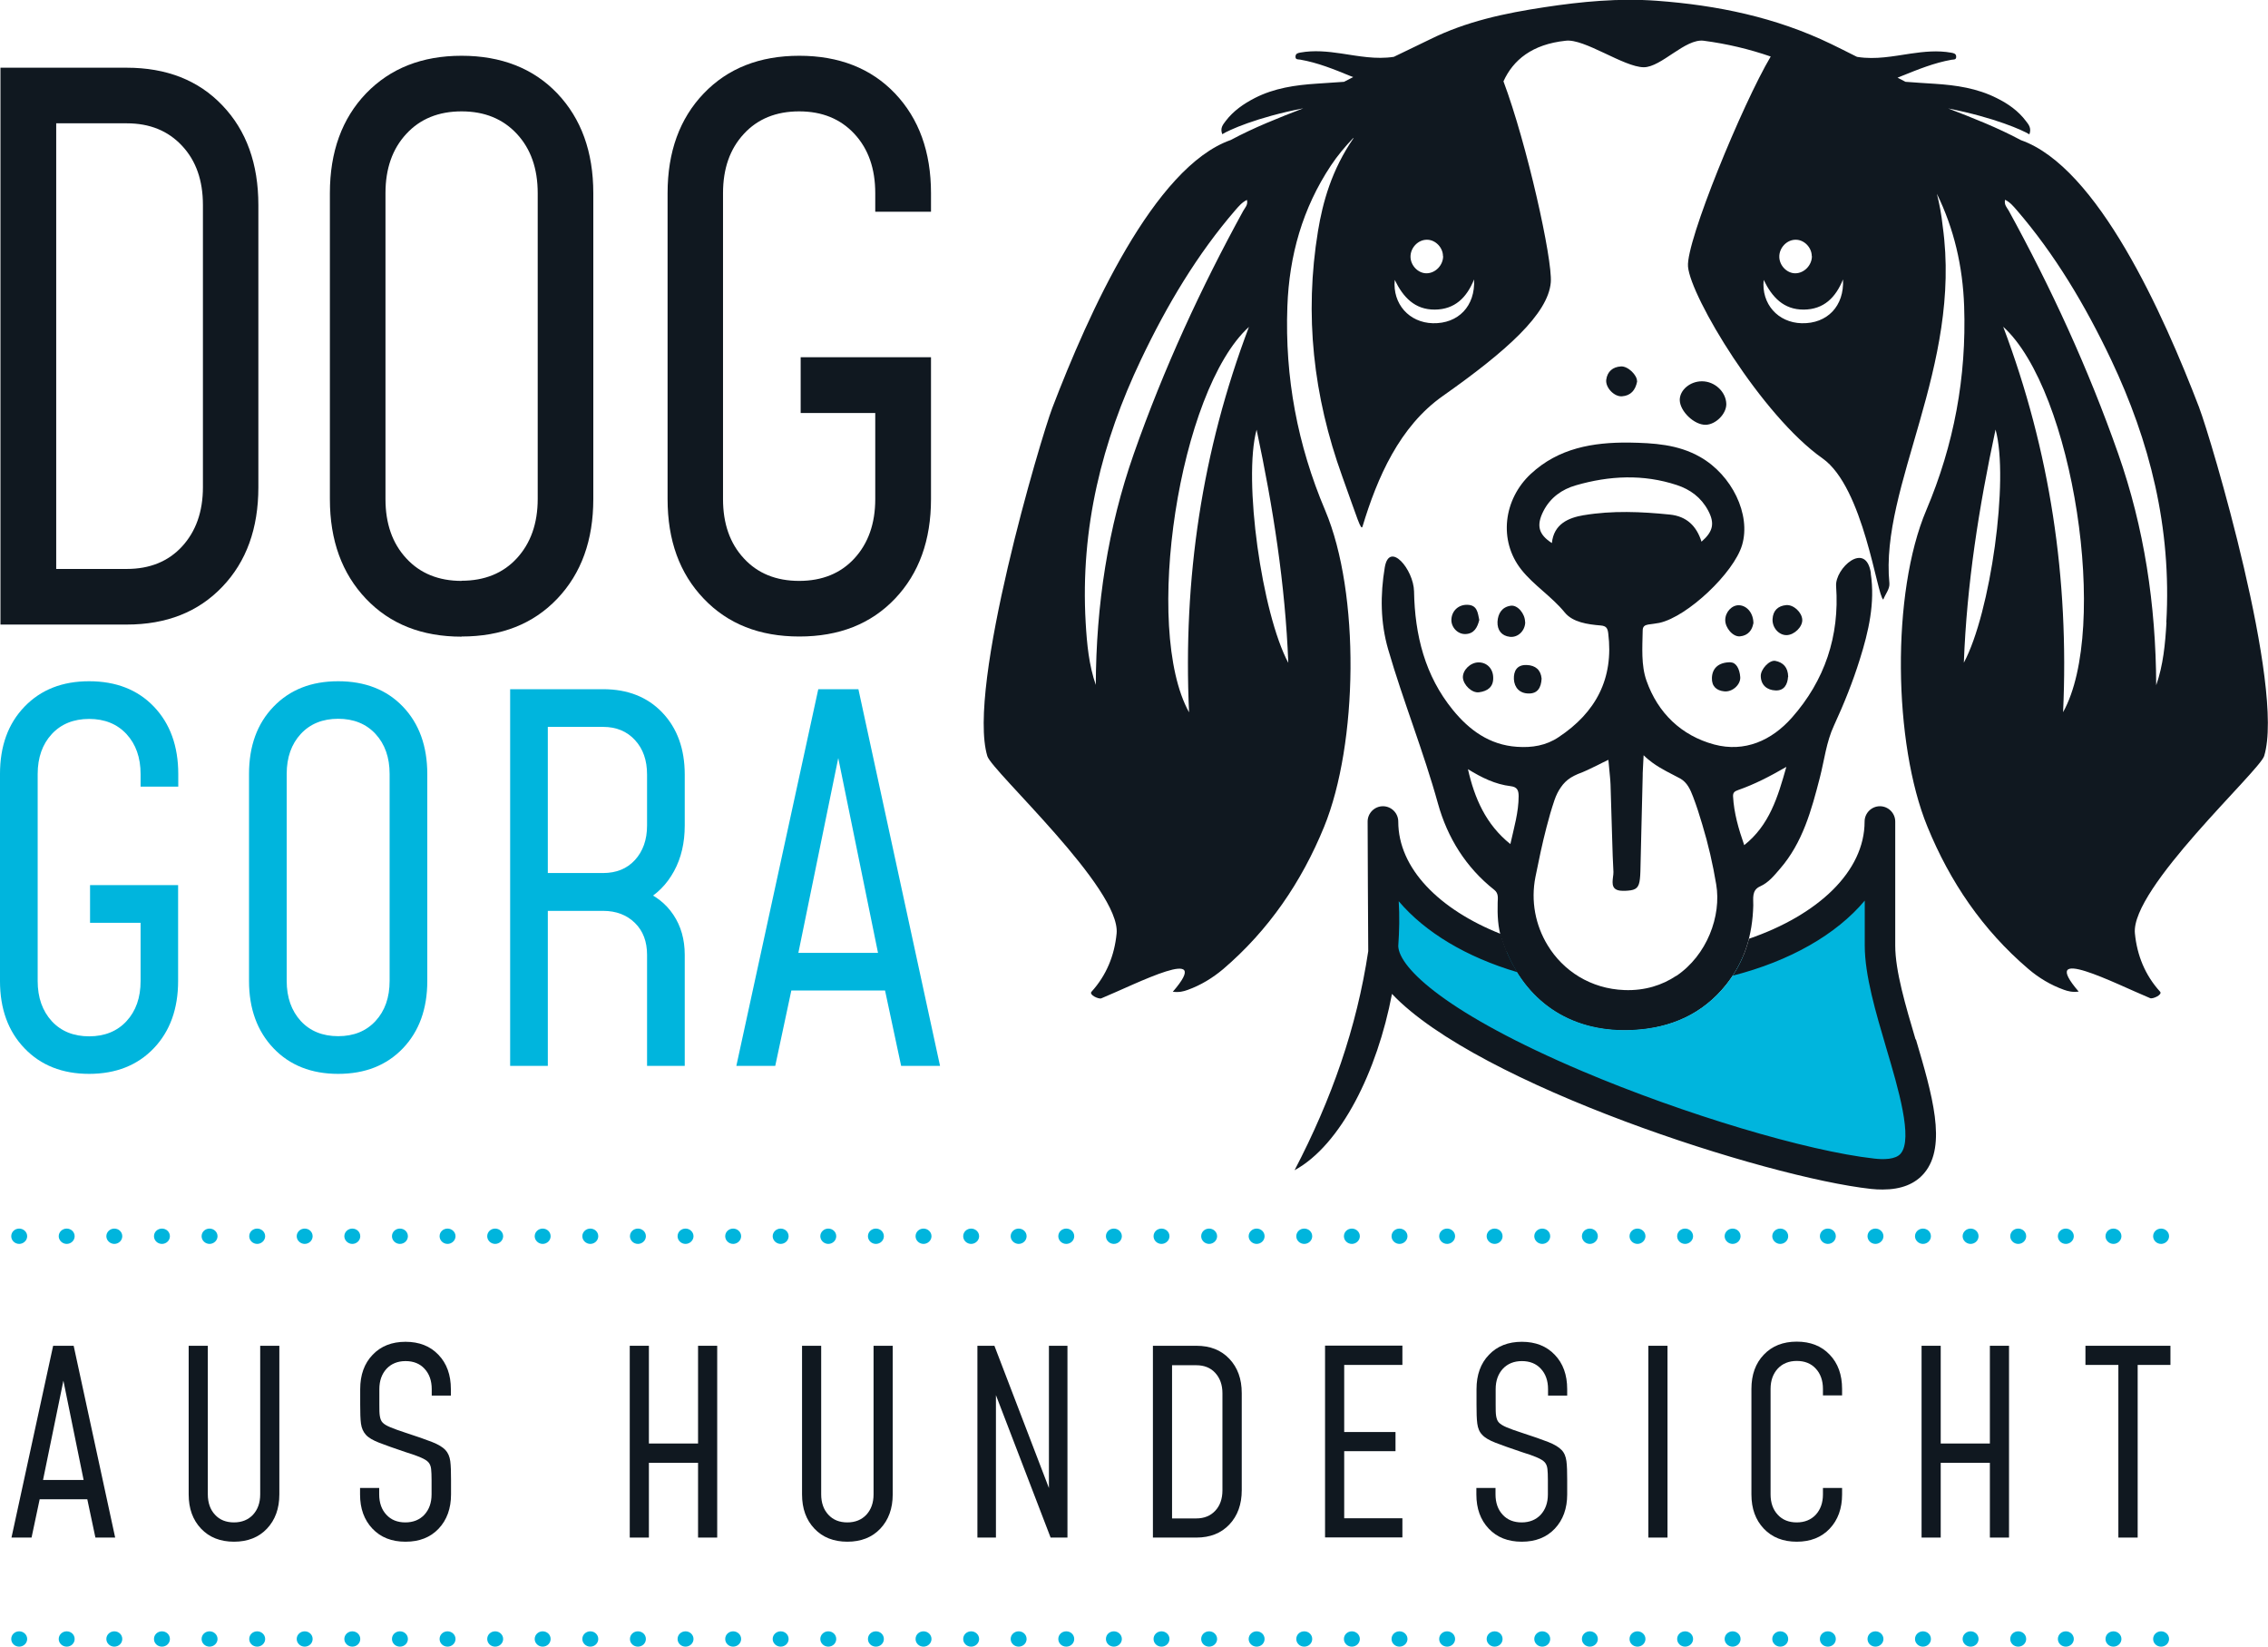<?xml version="1.0" encoding="UTF-8"?>
<svg id="Ebene_2" data-name="Ebene 2" xmlns="http://www.w3.org/2000/svg" viewBox="0 0 148.09 107.49">
  <defs>
    <style>
      .cls-1 {
        fill: #00b5dd;
      }

      .cls-2 {
        fill: #101820;
      }
    </style>
  </defs>
  <g id="Ebene_1-2" data-name="Ebene 1">
    <g>
      <path class="cls-2" d="m3.67,37.14h4.61c1.5,0,2.71-.49,3.61-1.47.9-.98,1.36-2.27,1.36-3.87V13.38c0-1.6-.45-2.89-1.36-3.86-.91-.98-2.11-1.47-3.61-1.47H3.67v29.09ZM.03,40.77V4.42h8.24c2.6,0,4.69.82,6.25,2.46,1.57,1.64,2.35,3.81,2.35,6.51v18.42c0,2.68-.78,4.85-2.35,6.49-1.57,1.65-3.65,2.47-6.25,2.47H.03Z"/>
      <path class="cls-2" d="m30.14,37.91c1.5,0,2.71-.49,3.61-1.47.9-.98,1.36-2.27,1.36-3.87V12.61c0-1.6-.45-2.89-1.36-3.87-.91-.98-2.11-1.47-3.61-1.47s-2.71.49-3.61,1.47c-.91.98-1.36,2.27-1.36,3.87v19.97c0,1.6.45,2.89,1.36,3.87.9.98,2.11,1.47,3.61,1.47m0,3.64c-2.59,0-4.67-.82-6.24-2.47-1.57-1.65-2.36-3.81-2.36-6.5V12.61c0-2.7.79-4.87,2.36-6.51,1.58-1.64,3.66-2.46,6.24-2.46s4.69.82,6.25,2.46,2.35,3.81,2.35,6.51v19.97c0,2.68-.78,4.85-2.35,6.5-1.57,1.65-3.65,2.47-6.25,2.47"/>
      <path class="cls-2" d="m52.19,41.55c-2.59,0-4.67-.82-6.24-2.47-1.58-1.65-2.36-3.81-2.36-6.5V12.61c0-2.7.79-4.87,2.36-6.51s3.65-2.46,6.24-2.46,4.69.82,6.25,2.46,2.35,3.81,2.35,6.51v1.21h-3.64v-1.21c0-1.6-.45-2.89-1.36-3.87-.91-.98-2.11-1.47-3.61-1.47s-2.71.49-3.61,1.47c-.91.98-1.36,2.27-1.36,3.87v19.97c0,1.6.45,2.89,1.36,3.87.9.98,2.11,1.47,3.61,1.47s2.71-.49,3.61-1.47c.9-.98,1.36-2.27,1.36-3.87v-5.62h-4.87v-3.64h8.51v9.26c0,2.68-.78,4.85-2.35,6.5-1.57,1.65-3.65,2.47-6.25,2.47"/>
      <path class="cls-1" d="m5.82,70.1c-1.75,0-3.16-.56-4.22-1.67-1.07-1.11-1.6-2.58-1.6-4.39v-13.51c0-1.83.53-3.29,1.6-4.4,1.07-1.11,2.47-1.66,4.22-1.66s3.17.55,4.23,1.66c1.06,1.11,1.59,2.58,1.59,4.4v.82h-2.46v-.82c0-1.08-.31-1.95-.92-2.61-.61-.66-1.43-.99-2.44-.99s-1.83.33-2.44.99c-.61.66-.92,1.53-.92,2.61v13.51c0,1.08.31,1.95.92,2.62.61.66,1.43.99,2.44.99s1.83-.33,2.44-.99c.61-.66.92-1.53.92-2.62v-3.8h-3.3v-2.46h5.75v6.26c0,1.81-.53,3.28-1.59,4.39-1.06,1.11-2.47,1.67-4.23,1.67"/>
      <path class="cls-1" d="m22.08,67.64c1.02,0,1.83-.33,2.44-.99.61-.66.92-1.53.92-2.62v-13.51c0-1.08-.31-1.95-.92-2.61-.61-.66-1.43-.99-2.44-.99s-1.83.33-2.44.99c-.61.66-.92,1.53-.92,2.61v13.51c0,1.08.31,1.95.92,2.62.61.66,1.43.99,2.44.99m0,2.46c-1.75,0-3.16-.56-4.22-1.67s-1.6-2.58-1.6-4.39v-13.51c0-1.83.53-3.29,1.6-4.4,1.07-1.11,2.47-1.66,4.22-1.66s3.17.55,4.23,1.66c1.06,1.11,1.59,2.58,1.59,4.4v13.51c0,1.81-.53,3.28-1.59,4.39-1.06,1.11-2.47,1.67-4.23,1.67"/>
      <path class="cls-1" d="m35.77,56.99h3.61c.86,0,1.56-.28,2.08-.85.52-.57.79-1.32.79-2.25v-3.33c0-.93-.26-1.68-.79-2.25-.52-.57-1.22-.86-2.08-.86h-3.61v9.54Zm-2.46,12.59v-24.59h6.07c1.61,0,2.9.51,3.87,1.53.97,1.02,1.46,2.37,1.46,4.04v3.33c0,1.13-.23,2.12-.7,2.98-.47.86-1.12,1.52-1.98,1.98l-.11-.74c.87.34,1.56.87,2.05,1.61.49.73.74,1.6.74,2.61v7.25h-2.46v-7.25c0-.86-.26-1.56-.79-2.08s-1.22-.79-2.08-.79h-3.61v10.12h-2.46Z"/>
      <path class="cls-1" d="m52.13,62.2h5.2l-2.79-13.67h.39l-2.8,13.67Zm-4.05,7.38l5.35-24.59h2.62l5.33,24.59h-2.54l-1.05-4.92h-6.12l-1.05,4.92h-2.54Z"/>
      <path class="cls-2" d="m.75,100.37l2.72-12.52h1.34l2.71,12.52h-1.29l-.53-2.5h-3.11l-.53,2.5H.75Zm2.06-3.76h2.65l-1.42-6.97h.2l-1.43,6.97Z"/>
      <path class="cls-2" d="m18.24,87.85v9.7c0,.92-.27,1.67-.81,2.24s-1.26.85-2.15.85-1.61-.28-2.15-.85-.81-1.31-.81-2.24v-9.7h1.25v9.7c0,.55.16,1,.47,1.33.31.34.73.5,1.24.5s.93-.17,1.24-.5c.31-.34.47-.78.47-1.33v-9.7h1.25Z"/>
      <path class="cls-2" d="m26.47,100.64c-.89,0-1.61-.28-2.15-.85s-.81-1.31-.81-2.24v-.42h1.25v.42c0,.55.16,1,.47,1.33.31.34.73.5,1.24.5s.93-.17,1.24-.5c.31-.34.47-.78.47-1.33v-.93c0-.31-.01-.55-.03-.73-.02-.18-.08-.33-.18-.44s-.27-.21-.5-.31c-.23-.1-.56-.22-.99-.35-.74-.25-1.31-.45-1.72-.61-.41-.16-.7-.33-.87-.52s-.28-.43-.32-.73-.05-.71-.05-1.23v-1.02c0-.93.27-1.68.81-2.24.54-.57,1.26-.85,2.15-.85s1.61.28,2.15.85c.54.56.81,1.31.81,2.24v.42h-1.25v-.42c0-.55-.16-1-.47-1.33-.31-.34-.73-.5-1.24-.5s-.93.17-1.24.5c-.31.34-.47.78-.47,1.33v1.02c0,.31,0,.55.03.73s.08.33.18.43c.1.11.27.21.51.31.24.1.57.22,1,.36.74.24,1.31.44,1.72.6.41.16.7.34.87.52s.28.43.32.73c.04.3.05.71.05,1.24v.93c0,.92-.27,1.67-.81,2.24-.54.57-1.26.85-2.15.85Z"/>
      <path class="cls-2" d="m41.12,100.37v-12.52h1.25v6.38h3.21v-6.38h1.25v12.52h-1.25v-4.88h-3.21v4.88h-1.25Z"/>
      <path class="cls-2" d="m58.29,87.85v9.7c0,.92-.27,1.67-.81,2.24s-1.26.85-2.15.85-1.61-.28-2.15-.85-.81-1.31-.81-2.24v-9.7h1.25v9.7c0,.55.16,1,.47,1.33.31.34.73.5,1.24.5s.93-.17,1.24-.5c.31-.34.47-.78.47-1.33v-9.7h1.25Z"/>
      <path class="cls-2" d="m63.82,100.37v-12.52h1.11l3.91,10.2-.35.04v-10.24h1.21v12.52h-1.1l-3.92-10.21.35-.04v10.25h-1.21Z"/>
      <path class="cls-2" d="m75.28,100.37v-12.52h2.84c.9,0,1.61.28,2.15.85.54.57.81,1.31.81,2.24v6.34c0,.92-.27,1.67-.81,2.24-.54.57-1.26.85-2.15.85h-2.84Zm1.25-1.25h1.58c.52,0,.93-.17,1.24-.5s.47-.78.47-1.33v-6.34c0-.55-.16-.99-.47-1.33s-.73-.5-1.24-.5h-1.58v10.02Z"/>
      <path class="cls-2" d="m91.57,87.85v1.25h-3.8v4.38h3.35v1.25h-3.35v4.38h3.8v1.25h-5.05v-12.52h5.05Z"/>
      <path class="cls-2" d="m99.36,100.64c-.89,0-1.61-.28-2.15-.85-.54-.57-.81-1.31-.81-2.24v-.42h1.25v.42c0,.55.16,1,.47,1.33.31.34.73.5,1.24.5s.93-.17,1.24-.5c.31-.34.47-.78.47-1.33v-.93c0-.31-.01-.55-.03-.73-.02-.18-.08-.33-.18-.44-.1-.11-.27-.21-.5-.31-.23-.1-.56-.22-.99-.35-.74-.25-1.31-.45-1.72-.61-.41-.16-.7-.33-.87-.52-.18-.18-.28-.43-.32-.73s-.05-.71-.05-1.23v-1.02c0-.93.27-1.68.81-2.24.54-.57,1.26-.85,2.15-.85s1.61.28,2.15.85c.54.56.81,1.31.81,2.24v.42h-1.25v-.42c0-.55-.16-1-.47-1.33-.31-.34-.73-.5-1.24-.5s-.93.17-1.24.5c-.31.34-.47.78-.47,1.33v1.02c0,.31,0,.55.03.73s.08.33.18.43c.1.11.27.21.5.31s.57.22,1,.36c.74.24,1.31.44,1.72.6s.7.34.87.52c.18.18.28.43.32.73s.05.71.05,1.24v.93c0,.92-.27,1.67-.81,2.24-.54.57-1.26.85-2.15.85Z"/>
      <path class="cls-2" d="m108.88,100.37h-1.25v-12.52h1.25v12.52Z"/>
      <path class="cls-2" d="m120.28,97.13v.42c0,.92-.27,1.67-.81,2.24-.54.57-1.26.85-2.15.85s-1.61-.28-2.15-.85c-.54-.57-.81-1.31-.81-2.24v-6.88c0-.93.27-1.68.81-2.24.54-.57,1.26-.85,2.15-.85s1.61.28,2.15.85c.54.56.81,1.31.81,2.24v.42h-1.25v-.42c0-.55-.16-1-.47-1.33-.31-.34-.73-.5-1.24-.5s-.93.17-1.24.5c-.31.34-.47.78-.47,1.33v6.88c0,.55.16,1,.47,1.33.31.34.73.5,1.24.5s.93-.17,1.24-.5c.31-.34.47-.78.47-1.33v-.42h1.25Z"/>
      <path class="cls-2" d="m125.47,100.37v-12.52h1.25v6.38h3.21v-6.38h1.25v12.52h-1.25v-4.88h-3.21v4.88h-1.25Z"/>
      <path class="cls-2" d="m138.32,100.37v-11.27h-2.15v-1.25h5.55v1.25h-2.14v11.27h-1.25Z"/>
      <path class="cls-1" d="m140.59,80.7c0-.28.23-.5.52-.5h0c.28,0,.52.22.52.5h0c0,.27-.24.5-.52.5h0c-.29,0-.52-.23-.52-.5Zm-3.11,0c0-.28.23-.5.52-.5h0c.28,0,.52.22.52.5h0c0,.27-.24.5-.52.5h0c-.29,0-.52-.23-.52-.5Zm-3.11,0c0-.28.23-.5.52-.5h0c.28,0,.52.22.52.5h0c0,.27-.24.5-.52.5h0c-.29,0-.52-.23-.52-.5Zm-3.11,0c0-.28.23-.5.52-.5h0c.29,0,.52.22.52.5h0c0,.27-.23.5-.52.5h0c-.29,0-.52-.23-.52-.5Zm-3.11,0c0-.28.24-.5.52-.5h0c.29,0,.52.22.52.5h0c0,.27-.23.5-.52.5h0c-.28,0-.52-.23-.52-.5Zm-3.11,0c0-.28.24-.5.52-.5h0c.29,0,.52.22.52.5h0c0,.27-.23.5-.52.5h0c-.28,0-.52-.23-.52-.5Zm-3.1,0c0-.28.23-.5.52-.5h0c.28,0,.52.22.52.5h0c0,.27-.24.5-.52.5h0c-.29,0-.52-.23-.52-.5Zm-3.11,0c0-.28.23-.5.52-.5h0c.29,0,.52.22.52.5h0c0,.27-.23.5-.52.5h0c-.29,0-.52-.23-.52-.5Zm-3.11,0c0-.28.24-.5.52-.5h0c.29,0,.52.22.52.5h0c0,.27-.23.5-.52.5h0c-.28,0-.52-.23-.52-.5Zm-3.11,0c0-.28.24-.5.52-.5h0c.29,0,.52.22.52.5h0c0,.27-.23.5-.52.5h0c-.28,0-.52-.23-.52-.5Zm-3.1,0c0-.28.23-.5.52-.5h0c.28,0,.52.22.52.5h0c0,.27-.24.5-.52.5h0c-.29,0-.52-.23-.52-.5Zm-3.11,0c0-.28.23-.5.52-.5h0c.28,0,.52.22.52.5h0c0,.27-.24.5-.52.5h0c-.29,0-.52-.23-.52-.5Zm-3.11,0c0-.28.23-.5.52-.5h0c.28,0,.52.22.52.5h0c0,.27-.24.5-.52.5h0c-.29,0-.52-.23-.52-.5Zm-3.11,0c0-.28.24-.5.52-.5h0c.29,0,.52.22.52.5h0c0,.27-.23.5-.52.5h0c-.28,0-.52-.23-.52-.5Zm-3.11,0c0-.28.24-.5.52-.5h0c.29,0,.52.22.52.5h0c0,.27-.23.5-.52.5h0c-.28,0-.52-.23-.52-.5Zm-3.1,0c0-.28.23-.5.52-.5h0c.28,0,.52.22.52.5h0c0,.27-.24.5-.52.5h0c-.29,0-.52-.23-.52-.5Zm-3.11,0c0-.28.23-.5.52-.5h0c.28,0,.52.22.52.5h0c0,.27-.24.5-.52.5h0c-.29,0-.52-.23-.52-.5Zm-3.11,0c0-.28.23-.5.52-.5h0c.28,0,.52.22.52.5h0c0,.27-.24.5-.52.5h0c-.29,0-.52-.23-.52-.5Zm-3.11,0c0-.28.23-.5.52-.5h0c.29,0,.52.22.52.5h0c0,.27-.23.5-.52.5h0c-.29,0-.52-.23-.52-.5Zm-3.11,0c0-.28.24-.5.52-.5h0c.29,0,.52.22.52.5h0c0,.27-.23.5-.52.5h0c-.28,0-.52-.23-.52-.5Zm-3.1,0c0-.28.23-.5.52-.5h0c.28,0,.52.22.52.5h0c0,.27-.24.5-.52.5h0c-.29,0-.52-.23-.52-.5Zm-3.11,0c0-.28.23-.5.52-.5h0c.28,0,.52.22.52.5h0c0,.27-.24.5-.52.5h0c-.29,0-.52-.23-.52-.5Zm-3.11,0c0-.28.23-.5.52-.5h0c.28,0,.52.22.52.5h0c0,.27-.24.5-.52.5h0c-.29,0-.52-.23-.52-.5Zm-3.11,0c0-.28.23-.5.52-.5h0c.29,0,.52.22.52.5h0c0,.27-.23.5-.52.5h0c-.29,0-.52-.23-.52-.5Zm-3.11,0c0-.28.24-.5.52-.5h0c.29,0,.52.22.52.5h0c0,.27-.23.5-.52.5h0c-.28,0-.52-.23-.52-.5Zm-3.1,0c0-.28.23-.5.52-.5h0c.28,0,.52.22.52.5h0c0,.27-.24.5-.52.5h0c-.29,0-.52-.23-.52-.5Zm-3.11,0c0-.28.23-.5.52-.5h0c.28,0,.52.22.52.5h0c0,.27-.24.5-.52.5h0c-.29,0-.52-.23-.52-.5Zm-3.11,0c0-.28.23-.5.52-.5h0c.29,0,.52.22.52.5h0c0,.27-.23.5-.52.5h0c-.29,0-.52-.23-.52-.5Zm-3.11,0c0-.28.24-.5.52-.5h0c.29,0,.52.22.52.5h0c0,.27-.23.5-.52.5h0c-.28,0-.52-.23-.52-.5Zm-3.11,0c0-.28.24-.5.52-.5h0c.29,0,.52.22.52.5h0c0,.27-.23.5-.52.5h0c-.28,0-.52-.23-.52-.5Zm-3.1,0c0-.28.23-.5.52-.5h0c.28,0,.52.22.52.5h0c0,.27-.24.5-.52.5h0c-.29,0-.52-.23-.52-.5Zm-3.11,0c0-.28.23-.5.52-.5h0c.28,0,.52.22.52.5h0c0,.27-.24.5-.52.5h0c-.29,0-.52-.23-.52-.5Zm-3.11,0c0-.28.23-.5.52-.5h0c.29,0,.52.22.52.5h0c0,.27-.23.5-.52.5h0c-.29,0-.52-.23-.52-.5Zm-3.11,0c0-.28.24-.5.52-.5h0c.29,0,.52.22.52.5h0c0,.27-.23.5-.52.5h0c-.28,0-.52-.23-.52-.5Zm-3.11,0c0-.28.24-.5.52-.5h0c.29,0,.52.22.52.5h0c0,.27-.23.5-.52.5h0c-.28,0-.52-.23-.52-.5Zm-3.1,0c0-.28.23-.5.52-.5h0c.28,0,.52.22.52.5h0c0,.27-.24.5-.52.5h0c-.29,0-.52-.23-.52-.5Zm-3.11,0c0-.28.23-.5.52-.5h0c.28,0,.52.22.52.5h0c0,.27-.24.5-.52.5h0c-.29,0-.52-.23-.52-.5Zm-3.11,0c0-.28.23-.5.52-.5h0c.29,0,.52.22.52.5h0c0,.27-.23.5-.52.5h0c-.29,0-.52-.23-.52-.5Zm-3.11,0c0-.28.24-.5.52-.5h0c.29,0,.52.22.52.5h0c0,.27-.23.5-.52.5h0c-.28,0-.52-.23-.52-.5Zm-3.11,0c0-.28.24-.5.52-.5h0c.29,0,.52.22.52.5h0c0,.27-.23.5-.52.5h0c-.28,0-.52-.23-.52-.5Zm-3.1,0c0-.28.23-.5.52-.5h0c.28,0,.52.22.52.5h0c0,.27-.24.5-.52.5h0c-.29,0-.52-.23-.52-.5Zm-3.11,0c0-.28.23-.5.52-.5h0c.28,0,.52.22.52.5h0c0,.27-.24.5-.52.5h0c-.29,0-.52-.23-.52-.5Zm-3.11,0c0-.28.23-.5.52-.5h0c.29,0,.52.22.52.5h0c0,.27-.23.5-.52.5h0c-.29,0-.52-.23-.52-.5Zm-3.11,0c0-.28.24-.5.52-.5h0c.29,0,.52.22.52.5h0c0,.27-.23.5-.52.5h0c-.28,0-.52-.23-.52-.5Zm-3.11,0c0-.28.24-.5.52-.5h0c.29,0,.52.22.52.5h0c0,.27-.23.5-.52.5h0c-.28,0-.52-.23-.52-.5Zm-3.1,0c0-.28.23-.5.52-.5h0c.28,0,.52.22.52.5h0c0,.27-.24.5-.52.5h0c-.29,0-.52-.23-.52-.5Z"/>
      <path class="cls-1" d="m140.59,106.99c0-.28.23-.5.52-.5h0c.28,0,.52.22.52.5h0c0,.28-.24.5-.52.5h0c-.29,0-.52-.22-.52-.5Zm-3.11,0c0-.28.23-.5.52-.5h0c.28,0,.52.22.52.5h0c0,.28-.24.5-.52.5h0c-.29,0-.52-.22-.52-.5Zm-3.11,0c0-.28.23-.5.52-.5h0c.28,0,.52.22.52.5h0c0,.28-.24.5-.52.5h0c-.29,0-.52-.22-.52-.5Zm-3.11,0c0-.28.23-.5.52-.5h0c.29,0,.52.22.52.5h0c0,.28-.23.5-.52.5h0c-.29,0-.52-.22-.52-.5Zm-3.11,0c0-.28.24-.5.52-.5h0c.29,0,.52.22.52.5h0c0,.28-.23.5-.52.5h0c-.28,0-.52-.22-.52-.5Zm-3.11,0c0-.28.24-.5.52-.5h0c.29,0,.52.22.52.5h0c0,.28-.23.5-.52.5h0c-.28,0-.52-.22-.52-.5Zm-3.1,0c0-.28.23-.5.52-.5h0c.28,0,.52.22.52.5h0c0,.28-.24.5-.52.5h0c-.29,0-.52-.22-.52-.5Zm-3.11,0c0-.28.23-.5.52-.5h0c.29,0,.52.22.52.5h0c0,.28-.23.5-.52.5h0c-.29,0-.52-.22-.52-.5Zm-3.11,0c0-.28.24-.5.52-.5h0c.29,0,.52.22.52.5h0c0,.28-.23.5-.52.5h0c-.28,0-.52-.22-.52-.5Zm-3.11,0c0-.28.24-.5.52-.5h0c.29,0,.52.22.52.5h0c0,.28-.23.5-.52.5h0c-.28,0-.52-.22-.52-.5Zm-3.1,0c0-.28.23-.5.52-.5h0c.28,0,.52.22.52.5h0c0,.28-.24.5-.52.5h0c-.29,0-.52-.22-.52-.5Zm-3.11,0c0-.28.23-.5.52-.5h0c.28,0,.52.22.52.5h0c0,.28-.24.5-.52.5h0c-.29,0-.52-.22-.52-.5Zm-3.11,0c0-.28.23-.5.52-.5h0c.28,0,.52.22.52.5h0c0,.28-.24.5-.52.5h0c-.29,0-.52-.22-.52-.5Zm-3.11,0c0-.28.24-.5.52-.5h0c.29,0,.52.22.52.5h0c0,.28-.23.5-.52.5h0c-.28,0-.52-.22-.52-.5Zm-3.11,0c0-.28.24-.5.52-.5h0c.29,0,.52.22.52.5h0c0,.28-.23.5-.52.5h0c-.28,0-.52-.22-.52-.5Zm-3.1,0c0-.28.23-.5.52-.5h0c.28,0,.52.22.52.5h0c0,.28-.24.5-.52.5h0c-.29,0-.52-.22-.52-.5Zm-3.11,0c0-.28.23-.5.52-.5h0c.28,0,.52.22.52.5h0c0,.28-.24.5-.52.5h0c-.29,0-.52-.22-.52-.5Zm-3.11,0c0-.28.23-.5.52-.5h0c.28,0,.52.22.52.5h0c0,.28-.24.5-.52.5h0c-.29,0-.52-.22-.52-.5Zm-3.11,0c0-.28.23-.5.52-.5h0c.29,0,.52.22.52.5h0c0,.28-.23.5-.52.5h0c-.29,0-.52-.22-.52-.5Zm-3.11,0c0-.28.24-.5.52-.5h0c.29,0,.52.22.52.5h0c0,.28-.23.5-.52.5h0c-.28,0-.52-.22-.52-.5Zm-3.1,0c0-.28.23-.5.52-.5h0c.28,0,.52.22.52.5h0c0,.28-.24.5-.52.5h0c-.29,0-.52-.22-.52-.5Zm-3.11,0c0-.28.23-.5.52-.5h0c.28,0,.52.22.52.5h0c0,.28-.24.5-.52.5h0c-.29,0-.52-.22-.52-.5Zm-3.11,0c0-.28.23-.5.52-.5h0c.28,0,.52.22.52.5h0c0,.28-.24.5-.52.5h0c-.29,0-.52-.22-.52-.5Zm-3.11,0c0-.28.23-.5.52-.5h0c.29,0,.52.22.52.5h0c0,.28-.23.5-.52.5h0c-.29,0-.52-.22-.52-.5Zm-3.11,0c0-.28.24-.5.52-.5h0c.29,0,.52.22.52.5h0c0,.28-.23.5-.52.5h0c-.28,0-.52-.22-.52-.5Zm-3.1,0c0-.28.23-.5.52-.5h0c.28,0,.52.22.52.5h0c0,.28-.24.5-.52.5h0c-.29,0-.52-.22-.52-.5Zm-3.11,0c0-.28.23-.5.52-.5h0c.28,0,.52.22.52.5h0c0,.28-.24.5-.52.5h0c-.29,0-.52-.22-.52-.5Zm-3.11,0c0-.28.23-.5.52-.5h0c.29,0,.52.22.52.5h0c0,.28-.23.5-.52.5h0c-.29,0-.52-.22-.52-.5Zm-3.11,0c0-.28.24-.5.52-.5h0c.29,0,.52.22.52.5h0c0,.28-.23.5-.52.5h0c-.28,0-.52-.22-.52-.5Zm-3.11,0c0-.28.24-.5.52-.5h0c.29,0,.52.22.52.5h0c0,.28-.23.5-.52.5h0c-.28,0-.52-.22-.52-.5Zm-3.1,0c0-.28.23-.5.52-.5h0c.28,0,.52.22.52.5h0c0,.28-.24.5-.52.5h0c-.29,0-.52-.22-.52-.5Zm-3.11,0c0-.28.23-.5.52-.5h0c.28,0,.52.22.52.5h0c0,.28-.24.5-.52.5h0c-.29,0-.52-.22-.52-.5Zm-3.11,0c0-.28.23-.5.52-.5h0c.29,0,.52.22.52.5h0c0,.28-.23.5-.52.5h0c-.29,0-.52-.22-.52-.5Zm-3.11,0c0-.28.24-.5.52-.5h0c.29,0,.52.22.52.5h0c0,.28-.23.5-.52.5h0c-.28,0-.52-.22-.52-.5Zm-3.11,0c0-.28.24-.5.52-.5h0c.29,0,.52.22.52.5h0c0,.28-.23.5-.52.5h0c-.28,0-.52-.22-.52-.5Zm-3.1,0c0-.28.23-.5.52-.5h0c.28,0,.52.22.52.5h0c0,.28-.24.5-.52.5h0c-.29,0-.52-.22-.52-.5Zm-3.11,0c0-.28.23-.5.52-.5h0c.28,0,.52.22.52.5h0c0,.28-.24.5-.52.5h0c-.29,0-.52-.22-.52-.5Zm-3.11,0c0-.28.23-.5.52-.5h0c.29,0,.52.22.52.5h0c0,.28-.23.5-.52.5h0c-.29,0-.52-.22-.52-.5Zm-3.11,0c0-.28.24-.5.52-.5h0c.29,0,.52.22.52.5h0c0,.28-.23.5-.52.5h0c-.28,0-.52-.22-.52-.5Zm-3.11,0c0-.28.24-.5.52-.5h0c.29,0,.52.22.52.5h0c0,.28-.23.5-.52.5h0c-.28,0-.52-.22-.52-.5Zm-3.1,0c0-.28.23-.5.52-.5h0c.28,0,.52.22.52.5h0c0,.28-.24.5-.52.5h0c-.29,0-.52-.22-.52-.5Zm-3.11,0c0-.28.23-.5.52-.5h0c.28,0,.52.22.52.5h0c0,.28-.24.5-.52.5h0c-.29,0-.52-.22-.52-.5Zm-3.11,0c0-.28.23-.5.52-.5h0c.29,0,.52.22.52.5h0c0,.28-.23.5-.52.5h0c-.29,0-.52-.22-.52-.5Zm-3.11,0c0-.28.24-.5.52-.5h0c.29,0,.52.22.52.5h0c0,.28-.23.5-.52.5h0c-.28,0-.52-.22-.52-.5Zm-3.11,0c0-.28.24-.5.52-.5h0c.29,0,.52.22.52.5h0c0,.28-.23.5-.52.5h0c-.28,0-.52-.22-.52-.5Zm-3.1,0c0-.28.23-.5.52-.5h0c.28,0,.52.22.52.5h0c0,.28-.24.5-.52.5h0c-.29,0-.52-.22-.52-.5Z"/>
      <g>
        <path class="cls-2" d="m112.72,26.37c.01.64-.68,1.34-1.34,1.36-.75.02-1.69-.88-1.7-1.62,0-.65.67-1.22,1.45-1.22.84,0,1.57.69,1.59,1.48"/>
        <path class="cls-2" d="m96.53,43.24c.55-.01.96.4.97.99.02.63-.39.89-.92.96-.47.07-1.03-.48-1.06-.96-.02-.48.48-.98,1.01-.99"/>
        <path class="cls-2" d="m106.9,24.89c-.11.58-.42.94-.99.98-.51.04-1.09-.57-1.03-1.08.07-.54.43-.84.96-.87.46-.03,1.07.58,1.05.97"/>
        <path class="cls-2" d="m116.66,41.46c-.5.01-.95-.48-.92-1.05.03-.55.35-.86.89-.91.48-.04,1.03.47,1.05.96.02.46-.52.99-1.02,1"/>
        <path class="cls-2" d="m99.59,40.6c0,.56-.46,1.03-1,.97-.55-.06-.83-.44-.81-.98.03-.54.29-.97.87-1.05.45-.06.93.53.93,1.06"/>
        <path class="cls-2" d="m114.48,40.71c-.07.41-.33.78-.87.83-.46.04-.96-.55-.96-1.06,0-.53.44-1,.92-.97.51.03.93.53.92,1.2"/>
        <path class="cls-2" d="m113,43.24c.36,0,.59.42.63.96.03.49-.51.99-1.05.93-.49-.05-.82-.32-.8-.88.02-.6.4-1.02,1.22-1.02"/>
        <path class="cls-2" d="m96.59,40.47c-.12.48-.33.9-.9.92-.52.02-.95-.46-.92-.96.03-.56.46-.96,1.03-.95.66.01.69.51.79.99"/>
        <path class="cls-2" d="m100.66,44.3c-.03.57-.25.98-.84.97-.58,0-.94-.37-.97-.94-.02-.53.2-.94.83-.92.58.02.93.32.98.89"/>
        <path class="cls-2" d="m116.75,44.19c-.03.47-.24.91-.82.88-.53-.02-.95-.33-.96-.94-.01-.44.56-1.06.95-.99.51.1.83.42.84,1.04"/>
        <path class="cls-2" d="m143.61,26.64c-2.36-6.16-6.64-15.73-11.65-17.49-1.53-.82-3.14-1.45-4.75-2.07,3.05.6,4.88,1.43,5.3,1.69.15-.41-.05-.64-.22-.86-.5-.67-1.17-1.14-1.92-1.51-1.27-.64-2.64-.84-4.03-.93-.63-.04-1.28-.08-1.92-.13-.17-.09-.34-.18-.52-.27.08-.04.18-.06.25-.1,1.07-.43,2.14-.87,3.28-1.07.12-.02.31.02.3-.2,0-.2-.16-.23-.32-.26-.89-.16-1.77-.07-2.66.06-1.14.17-2.27.4-3.44.22-.03,0-.05-.01-.08-.02-.68-.34-1.27-.64-1.67-.83-3.62-1.75-7.45-2.53-11.38-2.82-2.46-.18-4.9.05-7.33.42-2.58.39-5.11.92-7.5,2.11-.4.2-1.29.62-2.34,1.13-1.17.18-2.3-.05-3.44-.22-.88-.13-1.77-.22-2.66-.06-.16.03-.31.06-.32.26-.01.22.18.18.3.2,1.15.2,2.21.63,3.28,1.07.06.02.12.04.19.07-.21.11-.41.21-.6.31-.6.04-1.19.08-1.78.12-1.4.09-2.77.29-4.03.93-.74.38-1.41.84-1.92,1.51-.17.23-.38.46-.22.86.41-.26,2.24-1.1,5.29-1.69-1.61.62-3.21,1.25-4.74,2.07-5.01,1.76-9.29,11.33-11.65,17.49-.74,1.94-5.6,18.25-4.24,22.73.3.99,8.73,8.65,8.44,11.58-.14,1.43-.66,2.72-1.64,3.8-.18.2.48.5.64.43,2.3-.95,7.4-3.59,4.67-.43.42.05.69-.02.97-.12.86-.31,1.63-.78,2.32-1.36,2.97-2.54,5.12-5.69,6.59-9.29,2.21-5.41,2.36-15.24.07-20.65-1.81-4.27-2.64-8.69-2.47-13.31.12-3.33.99-6.41,2.84-9.2.43-.65.93-1.24,1.46-1.8,0,0,.01,0,.02.01-1.44,2.09-2.01,4.19-2.32,6.06-.9,5.48-.31,10.77,1.58,16.01,1.01,2.8,1.23,3.6,1.33,3.27.96-3.18,2.41-6.52,5.24-8.51,4.16-2.93,6.88-5.36,7.05-7.42.12-1.5-1.56-9.04-3.09-13.12.63-1.39,1.87-2.42,4.06-2.65,1.22-.16,3.79,1.72,5.1,1.73,1.15,0,2.71-1.89,3.92-1.73,1.51.2,2.95.54,4.37,1.03-1.84,3.1-5.54,12.08-5.4,13.71.16,1.97,4.8,9.72,8.78,12.52,2.7,1.9,3.56,9,3.97,9.22.14-.37.43-.69.4-1.06-.63-6.33,4.76-14.15,3.48-23.31-.08-.75-.21-1.45-.38-2.12,1.12,2.28,1.69,4.74,1.78,7.34.16,4.62-.66,9.04-2.47,13.31-2.3,5.41-2.15,15.25.07,20.66,1.47,3.6,3.61,6.75,6.59,9.29.69.59,1.46,1.05,2.32,1.36.28.1.55.17.97.12-2.72-3.16,2.38-.52,4.67.43.16.07.83-.23.64-.43-.98-1.08-1.5-2.37-1.64-3.8-.29-2.93,8.14-10.6,8.44-11.58,1.37-4.47-3.49-20.78-4.24-22.73Zm-72.05,18.1c-.46-1.31-.59-2.7-.67-4.09-.36-6.21,1.08-11.85,3.6-17.15,1.71-3.6,3.7-6.92,6.17-9.78.22-.25.43-.51.76-.67.08.33-.13.51-.24.71-2.76,5.03-5.19,10.29-7.15,15.87-1.69,4.82-2.46,9.85-2.48,15.11Zm6.08,1.76c-3.03-5.45-.66-21.01,3.91-25.16-3.07,8.11-4.31,16.44-3.91,25.16Zm6.48-3.23c-1.73-3.23-2.96-11.97-2.07-15.22,1.08,5.08,1.87,10.1,2.07,15.22Zm10.11-26.55c0,.59-.5,1.12-1.09,1.12-.54,0-1.03-.5-1.04-1.07-.01-.6.5-1.13,1.08-1.12.55,0,1.04.51,1.04,1.07Zm-.67,4.38c-1.55-.04-2.64-1.26-2.49-2.83.54,1.12,1.3,1.95,2.62,1.94,1.3-.01,2.08-.78,2.56-1.97.09,1.74-1.03,2.9-2.7,2.86Zm24.75-4.38c0,.59-.5,1.12-1.09,1.12-.54,0-1.03-.5-1.04-1.07-.01-.6.5-1.13,1.08-1.12.55,0,1.04.51,1.04,1.07Zm-.67,4.38c-1.55-.04-2.64-1.26-2.48-2.83.54,1.12,1.3,1.95,2.62,1.94,1.3-.01,2.08-.78,2.56-1.97.09,1.74-1.03,2.9-2.7,2.86Zm10.59,22.16c.19-5.11.98-10.14,2.07-15.22.9,3.24-.33,11.98-2.07,15.22Zm6.48,3.23c.4-8.72-.85-17.05-3.91-25.16,4.58,4.15,6.95,19.71,3.91,25.16Zm6.75-5.85c-.08,1.39-.21,2.78-.67,4.09-.02-5.26-.79-10.3-2.48-15.11-1.96-5.58-4.39-10.84-7.15-15.87-.11-.2-.31-.37-.24-.71.33.16.54.42.76.67,2.47,2.86,4.46,6.18,6.17,9.78,2.51,5.3,3.96,10.93,3.6,17.15Z"/>
        <path class="cls-2" d="m98.62,55.1c-1.6-1.28-2.34-2.99-2.77-4.89.89.55,1.78.99,2.79,1.11.41.05.52.25.52.65,0,1.05-.3,2.05-.54,3.13Zm23.54-17.68c-.32-2.16-2.36-.32-2.27.85.23,3.25-.74,6.15-2.89,8.58-1.32,1.49-3.08,2.28-5.07,1.75-2.15-.58-3.68-2.06-4.42-4.16-.36-1.01-.27-2.18-.25-3.28,0-.26.13-.35.35-.39.25-.04.5-.06.74-.11,1.83-.4,4.86-3.26,5.4-5.08.59-1.99-.66-4.57-2.74-5.75-1.46-.83-3.04-.91-4.65-.94-2.35-.02-4.59.36-6.4,2.04-1.79,1.66-2.13,4.36-.62,6.26.81,1.02,1.97,1.74,2.83,2.79.52.64,1.49.78,2.35.85.36.03.45.18.49.51.37,2.96-.81,5.17-3.24,6.78-.82.55-1.73.7-2.72.63-1.79-.12-3.11-1.09-4.18-2.4-1.83-2.24-2.49-4.9-2.54-7.75-.03-1.43-1.61-3.31-1.91-1.57-.3,1.8-.29,3.6.22,5.36.98,3.38,2.31,6.66,3.25,10.06.62,2.23,1.82,4.17,3.68,5.64.29.23.23.54.22.83-.02.81.01,1.61.26,2.38,1.25,3.89,4.33,6.18,8.6,5.95,2.43-.13,4.52-1.03,6.07-2.98,1.2-1.51,1.71-3.25,1.76-5.16.01-.46-.12-1,.45-1.25.55-.25.9-.69,1.28-1.13,1.5-1.72,2.07-3.85,2.62-5.98.29-1.13.42-2.32.92-3.39.65-1.41,1.23-2.85,1.69-4.33.57-1.81,1-3.67.71-5.6Zm-18.75-3.79c-1,.17-1.95.57-2.08,1.82-.87-.56-1.03-1.15-.55-2.09.45-.88,1.21-1.42,2.12-1.68,2.18-.63,4.39-.74,6.58-.02.89.29,1.6.82,2.05,1.66.45.84.33,1.38-.43,2.04-.32-1.02-.97-1.66-2.07-1.77-1.87-.19-3.75-.27-5.61.04Zm6.04,30.07c-.91.61-2.05.98-3.38.93-2.21-.08-4.01-1.26-5.02-2.93-.79-1.3-1.11-2.88-.79-4.47.22-1.09.44-2.16.72-3.23.15-.59.32-1.18.52-1.77.11-.32.25-.6.42-.84.17-.25.38-.46.65-.63.14-.08.28-.16.45-.23.42-.15.84-.36,1.27-.57.24-.12.47-.24.73-.36.03.36.07.71.1,1.06.02.18.03.36.04.55.04,1.21.07,2.43.11,3.64.02.69.04,1.38.08,2.07,0,.1-.01.22-.03.34-.05.43-.11.91.69.89.1,0,.2,0,.28-.01.55-.04.73-.2.79-.78.01-.14.03-.29.03-.48.02-.85.04-1.7.06-2.54.03-1.23.06-2.46.09-3.69,0-.12,0-.24.01-.36.01-.28.03-.59.05-.99,0,0,0,0,0,0h0c.19.19.39.35.58.49.59.43,1.2.7,1.79,1.02,0,0,0,0,0,0h0s0,0,.02.01c.46.26.66.72.84,1.19.23.6.42,1.2.6,1.81.39,1.28.69,2.59.91,3.91.35,2.06-.6,4.63-2.61,5.98Zm4.44-8.53c-.37-1.06-.67-2.09-.73-3.19-.01-.26.12-.33.34-.41,1.06-.37,2.05-.88,3.14-1.51-.56,1.99-1.11,3.81-2.75,5.11Z"/>
        <path class="cls-1" d="m122.75,61.72v-8.09c0,3.85-3.64,7.18-8.94,8.81-.27.64-.63,1.24-1.08,1.81-1.55,1.95-3.64,2.85-6.07,2.98-3.94.21-6.86-1.72-8.27-5.07-4.84-1.71-8.11-4.89-8.11-8.54v8.09c0,5.45,23.07,13.91,31.98,14.9,6.77.75.5-9.45.5-14.9Z"/>
        <path class="cls-2" d="m125.08,67.86c-.65-2.2-1.33-4.47-1.33-6.14v-8.09c0-.55-.45-1-1-1s-1,.45-1,1c0,3.26-3.04,6.1-7.55,7.65-.22.85-.56,1.66-1.06,2.41,3.72-.95,6.76-2.68,8.62-4.9v2.93c0,1.95.72,4.37,1.41,6.71.78,2.63,1.75,5.9.94,6.87-.33.4-1.13.4-1.73.33-4.4-.49-12.42-2.89-19.05-5.7-8.82-3.74-11.98-6.73-12.03-8.17.07-1,.09-1.98.03-2.93,1.72,2.03,4.42,3.65,7.74,4.63-.4-.65-.74-1.37-.99-2.17-.03-.1-.05-.21-.08-.32-4.04-1.6-6.7-4.29-6.7-7.34,0-.55-.45-1-1-1s-1,.45-1,1c0,0,.03,8.34.04,8.46-.75,4.99-2.39,9.66-4.81,14.3,3.03-1.65,5.4-6.46,6.36-11.51,5.6,5.93,24.45,11.98,31.27,12.73.27.03.52.04.77.04,1.21,0,2.12-.36,2.72-1.08,1.5-1.79.5-5.16-.55-8.72Z"/>
      </g>
    </g>
  </g>
</svg>